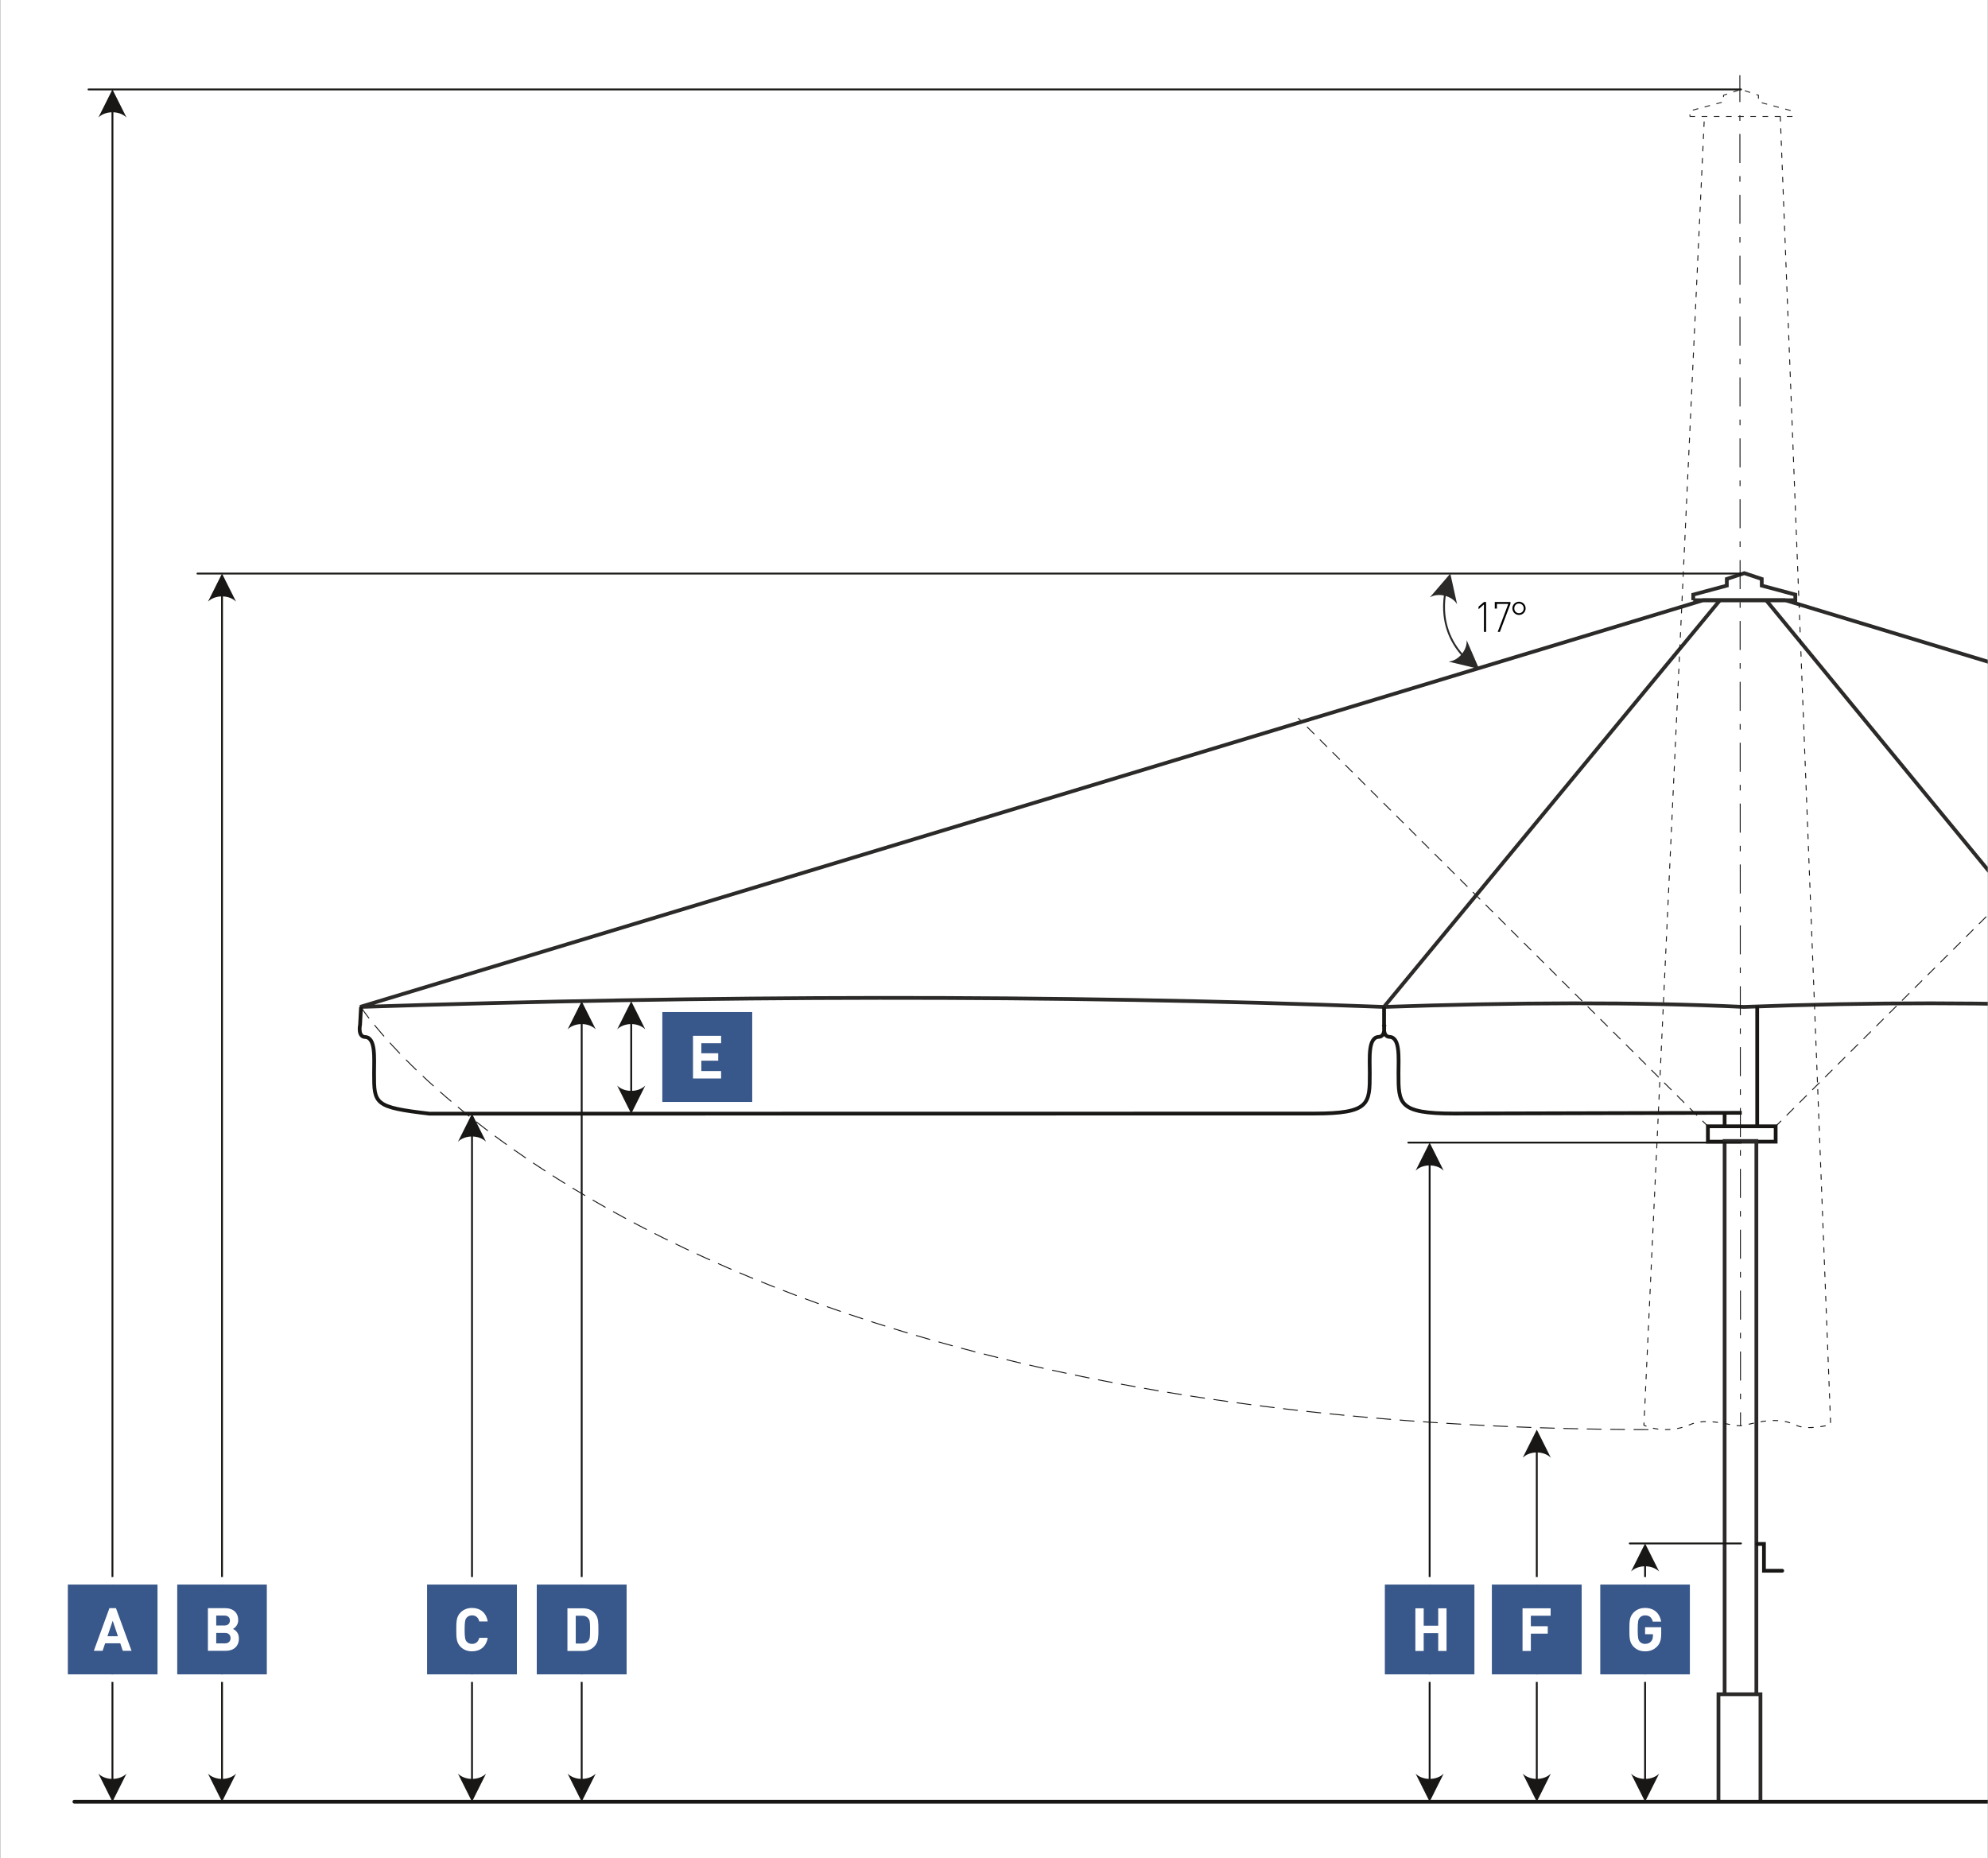 <svg xmlns="http://www.w3.org/2000/svg" xml:space="preserve" width="2211" height="2067" style="fill-rule:evenodd;clip-rule:evenodd" version="1.1"><rect width="100%" height="100%" fill="#808080" stroke="none"/><path id="ALBATROS_Rechteckig_Technische_Daten_I" d="M.328.028h2210.44v2066.93H.328z" style="fill:none"/><clipPath id="_clip1"><path d="M.328.028h2210.44v2066.93H.328z"/></clipPath><g clip-path="url(#_clip1)"><path d="M.328.028h2210.44v2066.93H.328z" style="fill:#fff"/><path d="M1650.41 702.91h2.375v-33.238h-2.375l-6.023 5.182v2.848l6.023-5.322v30.53Zm15.31 0h2.381l11.766-31.143v-2.095h-17.416v7.325h2.381v-5.23h12.654l-11.766 31.143Zm23.68-33.518a7.31 7.31 0 0 0-7.331 7.327 7.31 7.31 0 0 0 7.331 7.328 7.31 7.31 0 0 0 7.331-7.328 7.31 7.31 0 0 0-7.331-7.327Zm-.047 1.955c2.989 0 5.276 2.382 5.276 5.372 0 3.13-2.241 5.373-5.229 5.373s-5.229-2.243-5.229-5.373c0-3.13 2.194-5.372 5.182-5.372Z" style="fill-rule:nonzero"/><g id="Schirm"><path d="m1972.76 1254.97 458.243-456.261" style="fill:none;fill-rule:nonzero;stroke:#181715;stroke-width:1.04px;stroke-dasharray:11.53,8.59"/><path d="m1901.57 1254.97-457.797-456.261" style="fill:none;fill-rule:nonzero;stroke:#181715;stroke-width:1.04px;stroke-dasharray:11.49,8.54"/><path id="MAST" d="M1911.23 2004.24v-119.56h46.71v119.56" style="fill:none;stroke:#2c2a29;stroke-width:4.17px;stroke-miterlimit:1.5"/><path d="M1918.09 1237.88v17.088" style="fill:none;fill-rule:nonzero;stroke:#181715;stroke-width:4.17px"/><path d="M1976.93 1272.09v-21.28h-79.533v21.28h79.533Zm-4.167-17.114h-71.199v12.947h71.199v-12.947Z" style="fill:#181715"/><path d="M1883.18 667.675h113.525v-6.223l-37.336-10.024v-7.386l-19.427-6.461-19.426 6.461v7.386l-37.336 10.024v6.223Z" style="fill:none;stroke:#2c2a29;stroke-width:4.17px;stroke-linecap:square;stroke-miterlimit:1.5"/><g id="SCHIRM-"><path d="M1985.6 667.675h-91.329l-1493.76 452.436c389.834-12.792 770.435-14.043 1138.8 0 146.044-5.063 280.949-5.671 400.158 0 145.964-5.494 277.558-5.24 396.687 0 428.341-8.531 802.901-7.571 1140.01 0l-1490.57-452.436Z" style="fill:none;stroke:#2c2a29;stroke-width:4.17px;stroke-linecap:square;stroke-miterlimit:1.5"/><path d="m1964.36 667.843 371.807 452.268M1912.76 667.843l-373.425 452.026" style="fill:none;stroke:#2c2a29;stroke-width:4.17px;stroke-miterlimit:1.5"/></g><path id="MAST1" d="M1918.09 1884.68v-615.426h35.295v615.426" style="fill:none;stroke:#2c2a29;stroke-width:4.17px;stroke-miterlimit:1.5"/><path d="M1954.31 1118.85v136.127" style="fill:none;stroke:#181715;stroke-width:4.17px;stroke-miterlimit:1.5"/><path d="M1539.33 1119.87v25.894m397.82 92.121-320.022.825c-61.955 0-61.77-10.827-61.77-44.954 0-16.644 2.095-39.784-9.909-40.32-8.584-.376-5.645-13.84-5.645-13.84m-.82 0s2.934 13.464-5.644 13.84c-12.011.536-9.915 23.676-9.915 40.32 0 34.127.191 44.954-61.765 44.954l-983.874.149c-61.716-7.142-61.759-10.827-61.759-44.954 0-16.644 2.095-39.784-9.915-40.32-8.578-.376-5.644-13.84-5.644-13.84l1.047-19.633" style="fill:none;fill-rule:nonzero;stroke:#181715;stroke-width:4.17px"/><path d="m1979.99 129.57 55.993 1455.2s-25.616 6.959-38.8.52c-24.394-11.912-51.839.588-62.16.726-10.952.147-35.952-9.65-55.518-1.246-28.241 12.128-51.188.637-51.188.637l67.262-1455.84" style="fill:none;stroke:#181715;stroke-width:1.04px;stroke-linecap:round;stroke-miterlimit:1.5;stroke-dasharray:5.21,8.33,0,0"/><path d="m1935.03 84.129.706 1501.28" style="fill:none;fill-rule:nonzero;stroke:#181715;stroke-width:1.04px;stroke-linecap:square;stroke-miterlimit:2;stroke-dasharray:31.25,15.63,5.21,15.63;stroke-dashoffset:70.05"/><path d="M1879.51 129.57h113.524v-6.223l-37.335-10.023v-7.386l-19.427-6.462-19.427 6.462v7.386l-37.335 10.023v6.223Z" style="fill:none;stroke:#2c2a29;stroke-width:1.04px;stroke-linecap:square;stroke-miterlimit:1.5;stroke-dasharray:5.21,8.33,0,0"/><path d="M401.04 1119.87s303.901 470.465 1441.8 470.465" style="fill:none;stroke:#181715;stroke-width:1.04px;stroke-linecap:round;stroke-miterlimit:1.5;stroke-dasharray:15.63,10.42,0,0"/><path d="M1954.51 1717.49h7.322v29.812h20.329" style="fill:none;fill-rule:nonzero;stroke:#181715;stroke-width:4.17px;stroke-linecap:round;stroke-miterlimit:2"/></g><path d="M2210.77 2004.24H82.72" style="fill:none;stroke:#181715;stroke-width:4.17px;stroke-linecap:round;stroke-miterlimit:1.5"/><path d="M1936.27 99.476H98.46m1837.81 538.568H219.61m1716.66 632.986h-369.959m369.959 445.91h-123.691" style="fill:none;stroke:#181715;stroke-width:2.08px;stroke-linecap:round;stroke-miterlimit:1.5"/><path d="m140.685 130.726-15.625-31.25-15.625 31.25c7.812-7.813 23.437-7.813 31.25 0Zm0 1842.264-15.625 31.25-15.625-31.25c7.812 7.812 23.437 7.812 31.25 0Z" style="fill:#181715"/><path d="M125.06 124.476v1854.77" style="fill:none;stroke:#181715;stroke-width:2.08px;stroke-linecap:round;stroke-miterlimit:1.5"/><path d="m262.548 669.294-15.625-31.25-15.625 31.25c7.812-7.813 23.437-7.813 31.25 0Zm0 1303.696-15.625 31.25-15.625-31.25c7.812 7.812 23.437 7.812 31.25 0Z" style="fill:#181715"/><path d="M246.923 663.044v1316.2" style="fill:none;stroke:#181715;stroke-width:2.08px;stroke-linecap:round;stroke-miterlimit:1.5"/><path d="m540.574 1270.11-15.625-31.25-15.625 31.25c7.813-7.813 23.438-7.813 31.25 0Zm0 702.88-15.625 31.25-15.625-31.25c7.813 7.812 23.438 7.812 31.25 0Z" style="fill:#181715"/><path d="M524.949 1263.86v715.386" style="fill:none;stroke:#181715;stroke-width:2.08px;stroke-linecap:round;stroke-miterlimit:1.5"/><path d="m662.559 1145.05-15.625-31.25-15.625 31.25c7.812-7.813 23.437-7.813 31.25 0Zm0 827.94-15.625 31.25-15.625-31.25c7.812 7.812 23.437 7.812 31.25 0Z" style="fill:#181715"/><path d="M646.934 1138.8v840.446" style="fill:none;stroke:#181715;stroke-width:2.08px;stroke-linecap:round;stroke-miterlimit:1.5"/><path d="m1845.25 1748.19-15.625-31.25-15.625 31.25c7.813-7.812 23.438-7.812 31.25 0Zm0 224.8-15.625 31.25-15.625-31.25c7.813 7.812 23.438 7.812 31.25 0Z" style="fill:#181715"/><path d="M1829.62 1741.94v237.304" style="fill:none;stroke:#181715;stroke-width:2.08px;stroke-linecap:round;stroke-miterlimit:1.5"/><path d="m1724.8 1621.58-15.625-31.25-15.625 31.25c7.813-7.812 23.438-7.812 31.25 0Zm0 351.41-15.625 31.25-15.625-31.25c7.813 7.812 23.438 7.812 31.25 0Z" style="fill:#181715"/><path d="M1709.17 1615.33v363.91" style="fill:none;stroke:#181715;stroke-width:2.08px;stroke-linecap:round;stroke-miterlimit:1.5"/><path d="m1605.63 1302.28-15.625-31.25-15.625 31.25c7.812-7.813 23.437-7.813 31.25 0Zm0 670.71-15.625 31.25-15.625-31.25c7.812 7.812 23.437 7.812 31.25 0Z" style="fill:#181715"/><path d="M1590.01 1296.03v683.213" style="fill:none;stroke:#181715;stroke-width:2.08px;stroke-linecap:round;stroke-miterlimit:1.5"/><path d="m717.657 1145.05-15.625-31.25-15.625 31.25c7.813-7.813 23.438-7.813 31.25 0Zm0 62.56-15.625 31.25-15.625-31.25c7.813 7.812 23.438 7.812 31.25 0Z" style="fill:#181715"/><path d="M702.032 1138.8v75.06" style="fill:none;stroke:#181715;stroke-width:2.08px;stroke-linecap:round;stroke-miterlimit:1.5"/><path d="M75.328 1762.64h100v100h-100z" style="fill:#38578a"/><path d="M183.662 1870.98v-116.666H66.995v116.666h116.667Zm-8.334-108.333h-100v100h100v-100Z" style="fill:#fff"/><path d="M128.962 1788.91h-7.267l-17.333 47.458h9.733l2.867-8.4h16.8l2.8 8.4h9.733l-17.333-47.458Zm-3.6 14.066 5.8 17.2h-11.667l5.867-17.2Z" style="fill:#fff;fill-rule:nonzero"/><path d="M196.923 1762.64h100v100h-100z" style="fill:#38578a"/><path d="M305.256 1870.98v-116.666H188.589v116.666h116.667Zm-8.333-108.333h-100v100h100v-100Z" style="fill:#fff"/><path d="M231.227 1788.91v47.458h19.864c8.466 0 14.594-4.795 14.594-13.662 0-6.338-3.663-9.335-6.594-10.667 2.398-1.199 5.862-4.53 5.862-9.8 0-8.068-5.396-13.329-14.729-13.329h-18.997Zm18.997 27.525c4.135 0 6.203 2.535 6.203 5.804 0 3.336-2.068 5.871-6.203 5.871h-9.739v-11.675h9.739Zm-.601-19.267c3.936 0 6.07 2.202 6.07 5.471 0 3.336-2.134 5.537-6.07 5.537h-9.138v-11.008h9.138Z" style="fill:#fff;fill-rule:nonzero"/><path d="M474.949 1762.64h100v100h-100z" style="fill:#38578a"/><path d="M583.283 1870.98v-116.666H466.616v116.666h116.667Zm-8.334-108.333h-100v100h100v-100Z" style="fill:#fff"/><path d="M525.012 1788.68c-5.467 0-9.466 1.799-12.729 4.995-4.73 4.73-4.796 10.064-4.796 19.135 0 9.07.066 14.404 4.796 19.134 3.263 3.197 7.262 4.995 12.729 4.995 8.867 0 15.733-5.062 17.4-14.992h-9.4c-.933 3.867-3.4 6.733-8 6.733-2.533 0-4.6-.933-5.933-2.466-1.734-2-2.334-4.334-2.334-13.404 0-9.071.6-11.405 2.334-13.405 1.333-1.533 3.4-2.466 5.933-2.466 4.6 0 7.067 2.866 8 6.733h9.4c-1.667-9.93-8.533-14.992-17.4-14.992Z" style="fill:#fff;fill-rule:nonzero"/><path d="M596.934 1762.64h100v100h-100z" style="fill:#38578a"/><path d="M705.267 1870.98v-116.666H588.601v116.666h116.666Zm-8.333-108.333h-100v100h100v-100Z" style="fill:#fff"/><path d="M631.071 1789.08v47.459h17.13c6.47 0 11.068-2.398 14.331-6.927 2.931-4.066 2.998-8.934 2.998-16.802 0-7.869-.067-12.737-2.998-16.803-3.263-4.529-7.861-6.927-14.331-6.927h-17.13Zm16.329 8.259c3.135 0 5.403 1 6.937 2.934 1.734 2.067 1.934 5.068 1.934 12.537 0 7.535-.2 10.469-1.934 12.536-1.534 1.934-3.802 2.934-6.937 2.934h-7.07v-30.941h7.07Z" style="fill:#fff;fill-rule:nonzero"/><path d="M1779.62 1762.64h100v100h-100z" style="fill:#38578a"/><path d="M1887.95 1870.98v-116.666h-116.666v116.666h116.666Zm-8.333-108.333h-100v100h100v-100Z" style="fill:#fff"/><path d="M1829.62 1788.68c-5.403 0-9.403 1.799-12.667 4.995-4.729 4.73-4.795 10.064-4.795 19.136 0 9.064.066 14.402 4.795 19.133 3.264 3.197 7.264 4.995 12.667 4.995 5.069 0 9.604-1.465 13.4-5.395 3.33-3.531 4.529-7.601 4.529-14.471v-6.926h-17.929v7.792h8.738v1.734c0 2.469-.601 4.604-2.135 6.339-1.467 1.668-3.735 2.668-6.603 2.668-2.535 0-4.536-.934-5.87-2.468-1.8-2.002-2.334-4.337-2.334-13.401 0-9.072.534-11.339 2.334-13.339 1.334-1.533 3.335-2.533 5.87-2.533 4.736 0 7.47 2.4 8.537 6.933h9.326c-1.199-7.999-6.794-15.192-17.863-15.192Z" style="fill:#fff;fill-rule:nonzero"/><path d="M1659.17 1762.64h100v100h-100z" style="fill:#38578a"/><path d="M1767.51 1870.98v-116.666h-116.667v116.666h116.667Zm-8.334-108.333h-100v100h100v-100Z" style="fill:#fff"/><path d="M1724.57 1789.08h-31.258v47.459h9.258v-19.267h18.8v-8.258h-18.8v-11.675h22v-8.259Z" style="fill:#fff;fill-rule:nonzero"/><path d="M1540.01 1762.64h100v100h-100z" style="fill:#38578a"/><path d="M1648.34 1870.98v-116.666h-116.667v116.666h116.667Zm-8.333-108.333h-100v100h100v-100Z" style="fill:#fff"/><path d="M1608.8 1789.08h-9.258v19.334H1583.4v-19.334h-9.258v47.459h9.258v-19.867h16.142v19.867h9.258v-47.459Z" style="fill:#fff;fill-rule:nonzero"/><path d="M736.601 1125.81h100v100h-100z" style="fill:#38578a"/><path d="M801.997 1152.25h-31.258v47.459h31.258v-8.259h-22v-11.541h18.8v-8.259h-18.8v-11.141h22v-8.259Z" style="fill:#fff;fill-rule:nonzero"/><path d="m1611.04 735.985 33.979 8.133-13.881-32.063c.958 11.007-9.091 22.972-20.098 23.93Zm-20.81-71.442 22.77-26.499 7.538 34.115c-5.673-9.481-20.827-13.289-30.308-7.616Z" style="fill:#2c2a29"/><path d="M1625.87 728.04c-11.525-13.121-23.216-34.619-18.964-65.75" style="fill:none;stroke:#2c2a29;stroke-width:2.08px;stroke-linecap:round;stroke-miterlimit:1.5"/></g></svg>